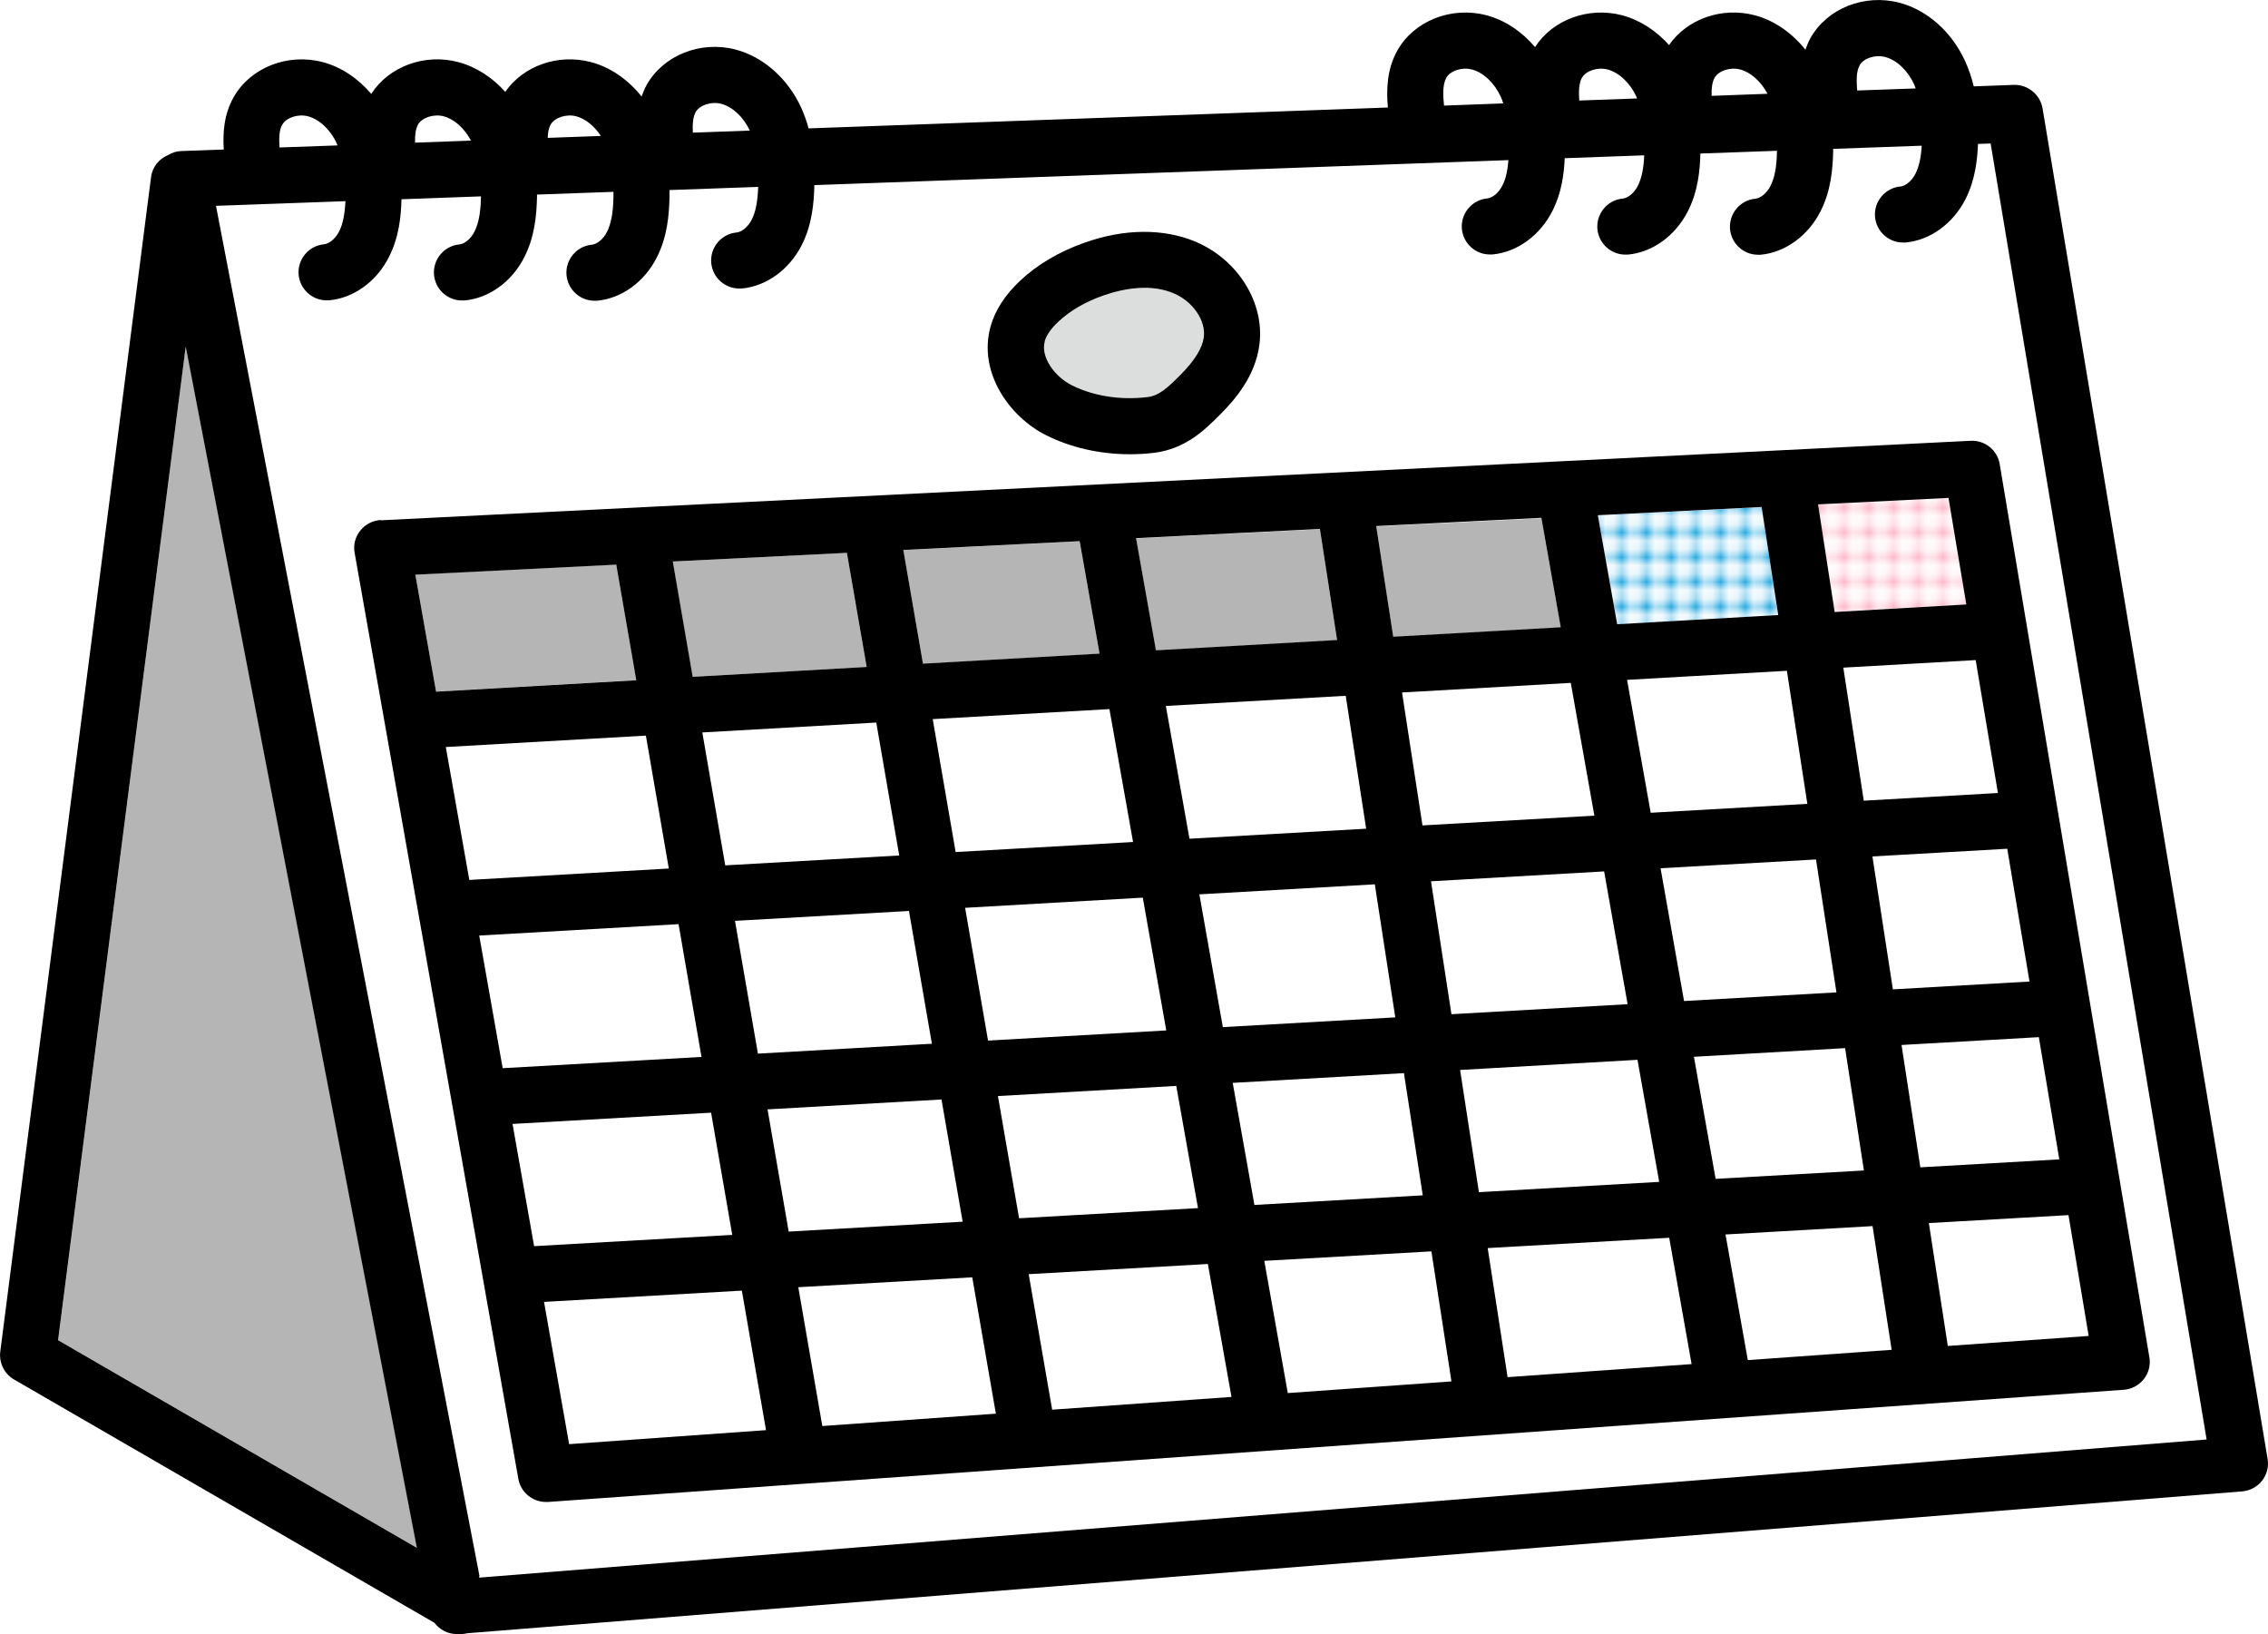 <?xml version="1.0" encoding="UTF-8"?><svg id="b" xmlns="http://www.w3.org/2000/svg" xmlns:xlink="http://www.w3.org/1999/xlink" viewBox="0 0 165.18 119"><defs><style>.f{fill:none;}.f,.g,.h,.i,.j,.k,.l,.m,.n{stroke-width:0px;}.h{fill:#29abe2;}.i{fill:#dcdddd;}.j{fill:#b5b5b6;}.k{fill:#feb8ca;}.l{fill:#fff;}.m{fill:url(#e);}.n{fill:url(#d);}</style><pattern id="d" x="0" y="0" width="2.88" height="2.88" patternTransform="translate(-4078.57 -3126.52) scale(.6)" patternUnits="userSpaceOnUse" viewBox="0 0 2.88 2.88"><rect class="f" y="0" width="2.88" height="2.88"/><rect class="l" x="0" y="0" width="2.88" height="2.88"/><circle class="h" cx="1.44" cy="1.44" r=".99"/></pattern><pattern id="e" x="0" y="0" width="2.88" height="2.88" patternTransform="translate(-4078.57 -3126.52) scale(.6)" patternUnits="userSpaceOnUse" viewBox="0 0 2.88 2.88"><rect class="f" y="0" width="2.88" height="2.88"/><rect class="l" x="0" y="0" width="2.88" height="2.88"/><circle class="k" cx="1.44" cy="1.44" r=".99"/></pattern></defs><g id="c"><polygon class="l" points="120.22 59.19 131.64 58.54 130.14 48.86 118.5 49.52 120.22 59.19"/><polygon class="l" points="89.06 74.82 101.61 74.11 100.12 64.43 87.34 65.16 89.06 74.82"/><polygon class="l" points="103.59 60.14 116.11 59.43 114.39 49.75 102.1 50.45 103.59 60.14"/><polygon class="n" points="129.52 44.8 128.3 36.93 116.38 37.53 117.78 45.47 129.52 44.8"/><polygon class="l" points="86.62 61.1 99.5 60.37 98 50.69 84.91 51.43 86.62 61.1"/><polygon class="j" points="113.68 45.7 112.26 37.74 100.23 38.34 101.47 46.39 113.68 45.7"/><polygon class="j" points="80.08 47.61 78.62 39.42 65.79 40.06 67.22 48.34 80.08 47.61"/><polygon class="l" points="53.52 67.08 55.19 76.75 67.86 76.03 66.19 66.36 53.52 67.08"/><path class="j" d="m63.12,48.58l-1.44-8.3s0-.01,0-.02l-12.69.63,1.45,8.4,12.67-.72Z"/><polygon class="j" points="97.38 46.63 96.13 38.54 82.74 39.21 84.19 47.38 97.38 46.63"/><polygon class="l" points="69.6 62.07 82.51 61.34 80.8 51.66 67.92 52.4 69.6 62.07"/><polygon class="l" points="70.3 66.12 71.97 75.79 84.95 75.06 83.23 65.39 70.3 66.12"/><polygon class="l" points="52.82 63.03 65.49 62.31 63.82 52.63 51.15 53.35 52.82 63.03"/><polygon class="m" points="143.2 44.02 141.9 36.25 132.41 36.73 133.61 44.57 143.2 44.02"/><polygon class="j" points="4.24 97.6 30.38 112.72 13.53 25.21 4.24 97.6"/><path class="i" d="m78.02,28.04c1.58.8,3.54,1.11,5.51.88h0c.88-.1,1.48-.67,2.39-1.58l.06-.06c1.02-1.03,1.57-1.91,1.68-2.71.16-1.21-.79-2.62-2.17-3.2-.7-.3-1.43-.4-2.14-.4-1.2,0-2.32.31-3.03.57-1.3.47-2.38,1.1-3.23,1.88-.55.51-.89,1-1.02,1.46-.32,1.15.75,2.56,1.94,3.17Z"/><polygon class="l" points="122.65 72.91 133.75 72.28 132.26 62.6 120.94 63.24 122.65 72.91"/><polygon class="l" points="134.38 76.34 123.37 76.96 124.95 85.86 135.75 85.24 134.38 76.34"/><polygon class="l" points="141.86 98.02 152.13 97.28 150.65 88.49 140.48 89.06 141.86 98.02"/><path class="l" d="m125.67,89.91l1.61,9.07s0,.05,0,.08l10.48-.75-1.39-9.01-10.71.61Z"/><polygon class="j" points="44.88 41.11 30.25 41.84 31.76 50.36 46.34 49.53 44.88 41.11"/><polygon class="l" points="116.83 63.48 104.22 64.2 105.71 73.87 118.54 73.14 116.83 63.48"/><polygon class="l" points="108.34 90.89 109.79 100.3 123.19 99.34 121.56 90.14 108.34 90.89"/><path class="l" d="m144.1,10.37c-.04,1.18-.21,2.64-.91,4.02-.91,1.78-2.58,2.99-4.37,3.16-.06,0-.13,0-.19,0-1.04,0-1.93-.8-2.03-1.86-.1-1.12.72-2.12,1.85-2.22.38-.04.83-.42,1.1-.94.3-.6.41-1.35.45-2.02l-6.45.23c0,.07,0,.13,0,.2-.02,1.23-.15,2.84-.92,4.35-.91,1.78-2.58,2.99-4.37,3.16-.06,0-.13,0-.19,0-1.04,0-1.94-.8-2.03-1.86-.1-1.12.72-2.12,1.85-2.22.38-.04.83-.42,1.1-.94.3-.6.45-1.38.47-2.55l-5.58.2c-.03,1.21-.18,2.75-.91,4.2-.91,1.78-2.58,2.99-4.37,3.16-.06,0-.13,0-.19,0-1.04,0-1.94-.8-2.03-1.86-.1-1.12.72-2.12,1.85-2.22.38-.04.83-.42,1.1-.94.33-.65.43-1.48.46-2.21l-5.79.21c-.05,1.15-.23,2.54-.9,3.85-.91,1.78-2.58,2.99-4.37,3.16-.06,0-.13,0-.19,0-1.04,0-1.94-.8-2.03-1.86-.1-1.12.72-2.12,1.85-2.22.38-.04.83-.42,1.1-.94.28-.55.39-1.22.44-1.85l-50.55,1.82s0,.02,0,.02c-.02,1.23-.15,2.84-.92,4.35-.91,1.78-2.58,2.99-4.37,3.16-.06,0-.13,0-.19,0-1.04,0-1.93-.8-2.03-1.86-.1-1.12.72-2.12,1.85-2.22.38-.04.83-.42,1.1-.94.29-.56.43-1.31.47-2.38l-6.46.23c0,.18,0,.36,0,.55-.02,1.23-.15,2.84-.92,4.35-.91,1.78-2.58,2.99-4.36,3.16-.06,0-.13,0-.19,0-1.04,0-1.93-.8-2.03-1.86-.1-1.12.72-2.12,1.85-2.22.38-.04.83-.42,1.1-.94.3-.6.45-1.4.47-2.58,0-.11,0-.21,0-.33l-5.57.2c0,.07,0,.13,0,.2-.02,1.23-.15,2.84-.92,4.35-.91,1.78-2.58,2.99-4.37,3.16-.06,0-.13,0-.19,0-1.04,0-1.93-.8-2.03-1.86-.1-1.12.72-2.12,1.85-2.22.38-.04.83-.42,1.1-.94.3-.6.45-1.39.47-2.56l-5.79.21c-.03,1.21-.18,2.75-.91,4.2-.91,1.78-2.58,2.99-4.37,3.16-.06,0-.13,0-.19,0-1.04,0-1.93-.8-2.03-1.86-.1-1.12.72-2.12,1.85-2.22.38-.04.83-.42,1.1-.94.27-.53.42-1.22.46-2.2l-9.43.34,19.2,99.78,125.82-10.06-15.73-94.38-.92.03Zm-71.96,13.42c.33-1.2,1.06-2.33,2.17-3.36,1.25-1.16,2.81-2.08,4.63-2.74,2.91-1.04,5.81-1.07,8.15-.08,3.09,1.31,5.04,4.47,4.63,7.51-.31,2.28-1.76,3.97-2.83,5.04l-.06.06c-1.04,1.05-2.47,2.49-4.82,2.76-.57.07-1.15.1-1.72.1-2.17,0-4.29-.48-6.1-1.39-2.65-1.34-4.97-4.56-4.04-7.9Zm73.5,10l10.9,65.04c.1.57-.05,1.15-.41,1.6-.36.45-.89.73-1.46.77l-114.76,8.17s-.1,0-.15,0c-.98,0-1.84-.71-2.01-1.69l-11.92-67.42c-.1-.58.05-1.17.41-1.63s.91-.74,1.5-.77l115.78-5.79c1.04-.05,1.95.68,2.12,1.7Z"/><polygon class="l" points="139.85 85.01 149.97 84.43 148.48 75.53 138.48 76.1 139.85 85.01"/><polygon class="l" points="137.85 72.05 147.8 71.48 146.18 61.81 136.36 62.37 137.85 72.05"/><polygon class="l" points="135.73 58.31 145.5 57.75 143.88 48.08 134.24 48.62 135.73 58.31"/><polygon class="l" points="119.26 77.2 106.34 77.93 107.71 86.84 120.84 86.09 119.26 77.2"/><polygon class="l" points="39.62 94.8 41.45 105.17 55.79 104.15 54.03 93.98 39.62 94.8"/><polygon class="l" points="92.07 91.82 93.78 101.44 105.7 100.59 104.24 91.13 92.07 91.82"/><polygon class="l" points="49.41 67.31 34.9 68.14 36.61 77.81 51.09 76.98 49.41 67.31"/><polygon class="l" points="68.57 80.08 55.9 80.8 57.43 89.7 70.11 88.97 68.57 80.08"/><polygon class="l" points="47.04 53.58 32.48 54.41 34.19 64.09 48.71 63.26 47.04 53.58"/><polygon class="l" points="51.79 81.03 37.33 81.86 38.9 90.75 53.33 89.93 51.79 81.03"/><polygon class="l" points="74.91 92.79 76.62 102.66 89.68 101.73 87.96 92.05 74.91 92.79"/><polygon class="l" points="58.14 93.75 59.88 103.85 72.52 102.95 70.81 93.03 58.14 93.75"/><polygon class="l" points="102.24 78.16 89.77 78.87 91.35 87.77 103.61 87.07 102.24 78.16"/><polygon class="l" points="85.67 79.11 72.67 79.85 74.21 88.74 87.24 88 85.67 79.11"/><path class="g" d="m165.15,106.24L148.76,7.89c-.17-1.01-1.08-1.74-2.09-1.71l-2.92.11c-.16-.66-.37-1.27-.63-1.84-.97-2.13-2.76-3.72-4.78-4.25-2.55-.67-5.27.41-6.48,2.57-.16.28-.27.57-.37.85-.99-1.24-2.28-2.14-3.7-2.51-2.39-.63-4.93.28-6.23,2.17-.95-1.06-2.14-1.83-3.43-2.17-2.45-.64-5.06.33-6.33,2.32-.97-1.14-2.2-1.97-3.55-2.32-2.55-.67-5.27.41-6.48,2.57-.78,1.39-.8,2.91-.69,4.15l-42.19,1.52c-.14-.52-.32-1.02-.53-1.49-.97-2.13-2.76-3.72-4.78-4.25-2.54-.67-5.27.41-6.48,2.57-.16.28-.27.57-.37.85-.99-1.24-2.28-2.14-3.7-2.51-2.39-.63-4.93.28-6.23,2.17-.95-1.06-2.14-1.83-3.43-2.17-2.44-.65-5.06.33-6.33,2.32-.97-1.14-2.2-1.97-3.55-2.32-2.54-.67-5.27.41-6.48,2.57-.71,1.26-.79,2.63-.71,3.8l-3.1.11c-.34.01-.67.12-.95.29-.66.27-1.16.87-1.25,1.62L.02,98.43c-.1.82.29,1.62,1,2.03l30.62,17.72c.38.5.97.82,1.63.82.05,0,.11,0,.16,0h.03s.1,0,.15,0c.14,0,.29-.03.43-.06l129.26-10.33c.57-.05,1.1-.33,1.45-.78.35-.45.5-1.03.4-1.59ZM135.43,4.76c.29-.52,1.15-.8,1.87-.61.84.22,1.65.99,2.11,2,.04.09.07.2.11.29l-4.26.15c-.06-.68-.07-1.4.18-1.83Zm-10.56.91c.29-.52,1.15-.8,1.87-.61.77.2,1.52.88,1.99,1.77l-4.07.15c-.02-.5.03-.98.21-1.31Zm-9.66,0c.29-.52,1.15-.8,1.87-.61.84.22,1.65.99,2.11,2,.02.04.03.08.04.11l-4.21.15c-.05-.63-.03-1.25.19-1.66Zm-9.88,0c.29-.52,1.15-.8,1.87-.61.84.22,1.65.99,2.11,2,.07.14.12.31.17.47l-4.31.16c-.08-.74-.11-1.53.16-2.01Zm-54.67,2.5c.29-.52,1.15-.8,1.87-.61.82.22,1.62.96,2.08,1.95l-4.15.15c-.03-.57,0-1.12.2-1.49Zm-8.69.3c.67.18,1.32.71,1.79,1.43l-3.87.14c.01-.37.07-.71.21-.96.29-.52,1.15-.8,1.87-.61Zm-11.53.61c.29-.52,1.15-.8,1.87-.61.77.2,1.52.87,1.99,1.77l-4.07.15c-.02-.5.03-.98.21-1.31Zm-9.88,0c.29-.52,1.15-.8,1.87-.61.84.22,1.65.99,2.11,2,.02.04.03.08.04.12l-4.22.15c-.05-.63-.03-1.26.19-1.66Zm-7.04,16.13l16.84,87.51-26.13-15.12L13.53,25.21Zm21.4,89.56L15.73,14.99l9.43-.34c-.05.98-.19,1.67-.46,2.2-.26.52-.71.9-1.1.94-1.12.1-1.95,1.1-1.85,2.22.1,1.06.99,1.86,2.03,1.86.06,0,.13,0,.19,0,1.79-.16,3.46-1.37,4.36-3.16.74-1.45.88-2.99.91-4.2l5.79-.21c-.02,1.17-.17,1.96-.47,2.56-.26.52-.71.9-1.1.94-1.12.1-1.95,1.1-1.85,2.22.1,1.06.99,1.86,2.03,1.86.06,0,.13,0,.19,0,1.79-.16,3.46-1.37,4.36-3.16.77-1.51.89-3.12.92-4.35,0-.07,0-.14,0-.2l5.57-.2c0,.11,0,.21,0,.33-.02,1.18-.17,1.98-.47,2.58-.26.52-.71.9-1.1.94-1.12.1-1.95,1.1-1.85,2.22.1,1.06.99,1.86,2.03,1.86.06,0,.13,0,.19,0,1.79-.16,3.46-1.37,4.36-3.16.77-1.51.89-3.12.92-4.35,0-.19,0-.37,0-.55l6.46-.23c-.04,1.07-.18,1.81-.47,2.38-.26.52-.71.9-1.1.94-1.12.1-1.95,1.1-1.85,2.22.1,1.06.99,1.86,2.03,1.86.06,0,.13,0,.19,0,1.79-.16,3.46-1.37,4.37-3.16.77-1.51.89-3.12.92-4.35,0,0,0-.02,0-.02l50.55-1.82c-.06.79-.2,1.38-.44,1.85-.26.52-.71.9-1.1.94-1.12.1-1.95,1.1-1.85,2.22.1,1.06.99,1.86,2.03,1.86.06,0,.13,0,.19,0,1.79-.16,3.46-1.37,4.37-3.16.67-1.31.85-2.7.9-3.85l5.79-.21c-.04.98-.19,1.67-.46,2.21-.26.52-.71.9-1.1.94-1.12.1-1.95,1.1-1.85,2.22.1,1.06.99,1.86,2.03,1.86.06,0,.13,0,.19,0,1.79-.16,3.46-1.37,4.37-3.16.74-1.45.88-2.99.91-4.2l5.58-.2c-.02,1.17-.17,1.96-.47,2.55-.26.52-.71.9-1.1.94-1.12.1-1.95,1.1-1.85,2.22.1,1.06.99,1.86,2.03,1.86.06,0,.13,0,.19,0,1.79-.16,3.46-1.37,4.37-3.16.77-1.51.89-3.12.92-4.35,0-.07,0-.13,0-.2l6.45-.23c-.05.88-.2,1.52-.45,2.03-.26.52-.71.9-1.1.94-1.12.1-1.95,1.1-1.85,2.22.1,1.06.99,1.86,2.03,1.86.06,0,.13,0,.19,0,1.79-.16,3.46-1.37,4.37-3.16.7-1.38.86-2.84.91-4.02l.92-.03,15.73,94.38-125.82,10.06Z"/><path class="g" d="m27.74,37.87c-.59.03-1.13.31-1.5.77-.37.46-.52,1.05-.41,1.63l11.92,67.42c.17.98,1.03,1.69,2.01,1.69.05,0,.1,0,.15,0l114.76-8.17c.57-.04,1.1-.32,1.46-.77.36-.45.51-1.03.41-1.6l-10.9-65.04c-.17-1.02-1.07-1.75-2.12-1.7l-115.78,5.79Zm115.47,6.15l-9.59.55-1.21-7.84,9.5-.47,1.3,7.77Zm2.3,13.73l-9.77.56-1.49-9.69,9.64-.55,1.62,9.68Zm2.3,13.73l-9.95.57-1.49-9.68,9.82-.56,1.62,9.67Zm2.17,12.95l-10.12.58-1.37-8.91,10-.57,1.49,8.9Zm-40.18,15.87l-1.45-9.41,13.22-.75,1.63,9.2-13.4.95Zm-16.01,1.14l-1.71-9.62,12.17-.69,1.46,9.47-11.92.85Zm-17.16,1.22l-1.71-9.87,13.05-.74,1.72,9.68-13.06.93Zm-16.74,1.19l-1.75-10.11,12.67-.72,1.72,9.93-12.64.9Zm-22.56-22l14.46-.82,1.54,8.9-14.43.82-1.57-8.89Zm-2.42-13.72l14.51-.83,1.67,9.67-14.48.82-1.71-9.67Zm-2.43-13.73l14.56-.83,1.67,9.68-14.53.83-1.71-9.67Zm46.15-14.99l1.45,8.19-12.86.73-1.43-8.28,12.84-.64Zm17.5-.88l1.25,8.08-13.19.75-1.45-8.17,13.39-.67Zm16.13-.81l1.41,7.96-12.2.69-1.24-8.06,12.03-.6Zm16.04-.8l1.21,7.87-11.73.67-1.41-7.94,11.93-.6Zm-58,29.19l12.93-.74,1.71,9.67-12.98.74-1.67-9.67Zm-2.43,9.9l-12.67.72-1.67-9.67,12.67-.72,1.67,9.67Zm31.63-15.66l-12.87.73-1.72-9.67,13.1-.74,1.49,9.69Zm2.61-9.92l12.29-.7,1.72,9.67-12.52.71-1.49-9.69Zm-1.98,13.98l1.49,9.68-12.56.71-1.71-9.67,12.78-.73Zm-17.61-3.09l-12.92.73-1.67-9.68,12.87-.73,1.72,9.67Zm3.15,17.77l1.58,8.89-13.03.74-1.54-8.9,12.99-.74Zm4.11-.23l12.47-.71,1.37,8.9-12.26.7-1.58-8.89Zm16.56-.94l12.92-.74,1.58,8.89-13.13.75-1.37-8.9Zm-.63-4.06l-1.49-9.68,12.61-.72,1.71,9.67-12.83.73Zm15.23-10.63l11.32-.64,1.49,9.68-11.1.63-1.71-9.67Zm-.72-4.05l-1.72-9.67,11.64-.66,1.49,9.69-11.42.65Zm-58.54-18.91l1.44,8.3-12.67.72-1.45-8.4,12.69-.63s0,.01,0,.02Zm2.14,12.35l1.67,9.68-12.67.72-1.67-9.68,12.67-.72Zm-7.92,28.17l12.67-.72,1.54,8.9-12.67.72-1.54-8.9Zm71.38,18.18l-1.61-9.07,10.71-.61,1.39,9.01-10.48.75s0-.05,0-.08Zm-2.33-13.12l-1.58-8.89,11.01-.63,1.37,8.91-10.8.61ZM44.88,41.11l1.46,8.43-14.58.83-1.51-8.52,14.63-.73Zm-5.26,53.7l14.41-.82,1.76,10.16-14.34,1.02-1.83-10.37Zm102.24,3.21l-1.38-8.95,10.17-.58,1.47,8.8-10.27.73Z"/><path class="g" d="m76.18,31.69c1.81.91,3.93,1.39,6.11,1.39.57,0,1.15-.03,1.72-.1,2.34-.27,3.77-1.71,4.82-2.76l.06-.06c1.07-1.07,2.53-2.77,2.83-5.04.41-3.04-1.54-6.2-4.63-7.51-2.34-.99-5.23-.97-8.15.08-1.82.65-3.38,1.57-4.63,2.74-1.11,1.04-1.84,2.17-2.17,3.36-.92,3.34,1.39,6.57,4.04,7.9Zm-.1-6.82c.13-.46.47-.95,1.02-1.46.84-.78,1.93-1.42,3.23-1.88.71-.25,1.83-.57,3.03-.57.71,0,1.44.11,2.14.41,1.38.59,2.34,1.99,2.17,3.2-.11.79-.66,1.68-1.68,2.71l-.06.06c-.91.91-1.51,1.48-2.39,1.58h0c-1.97.23-3.93-.08-5.51-.88-1.19-.6-2.26-2.02-1.94-3.17Z"/></g></svg>